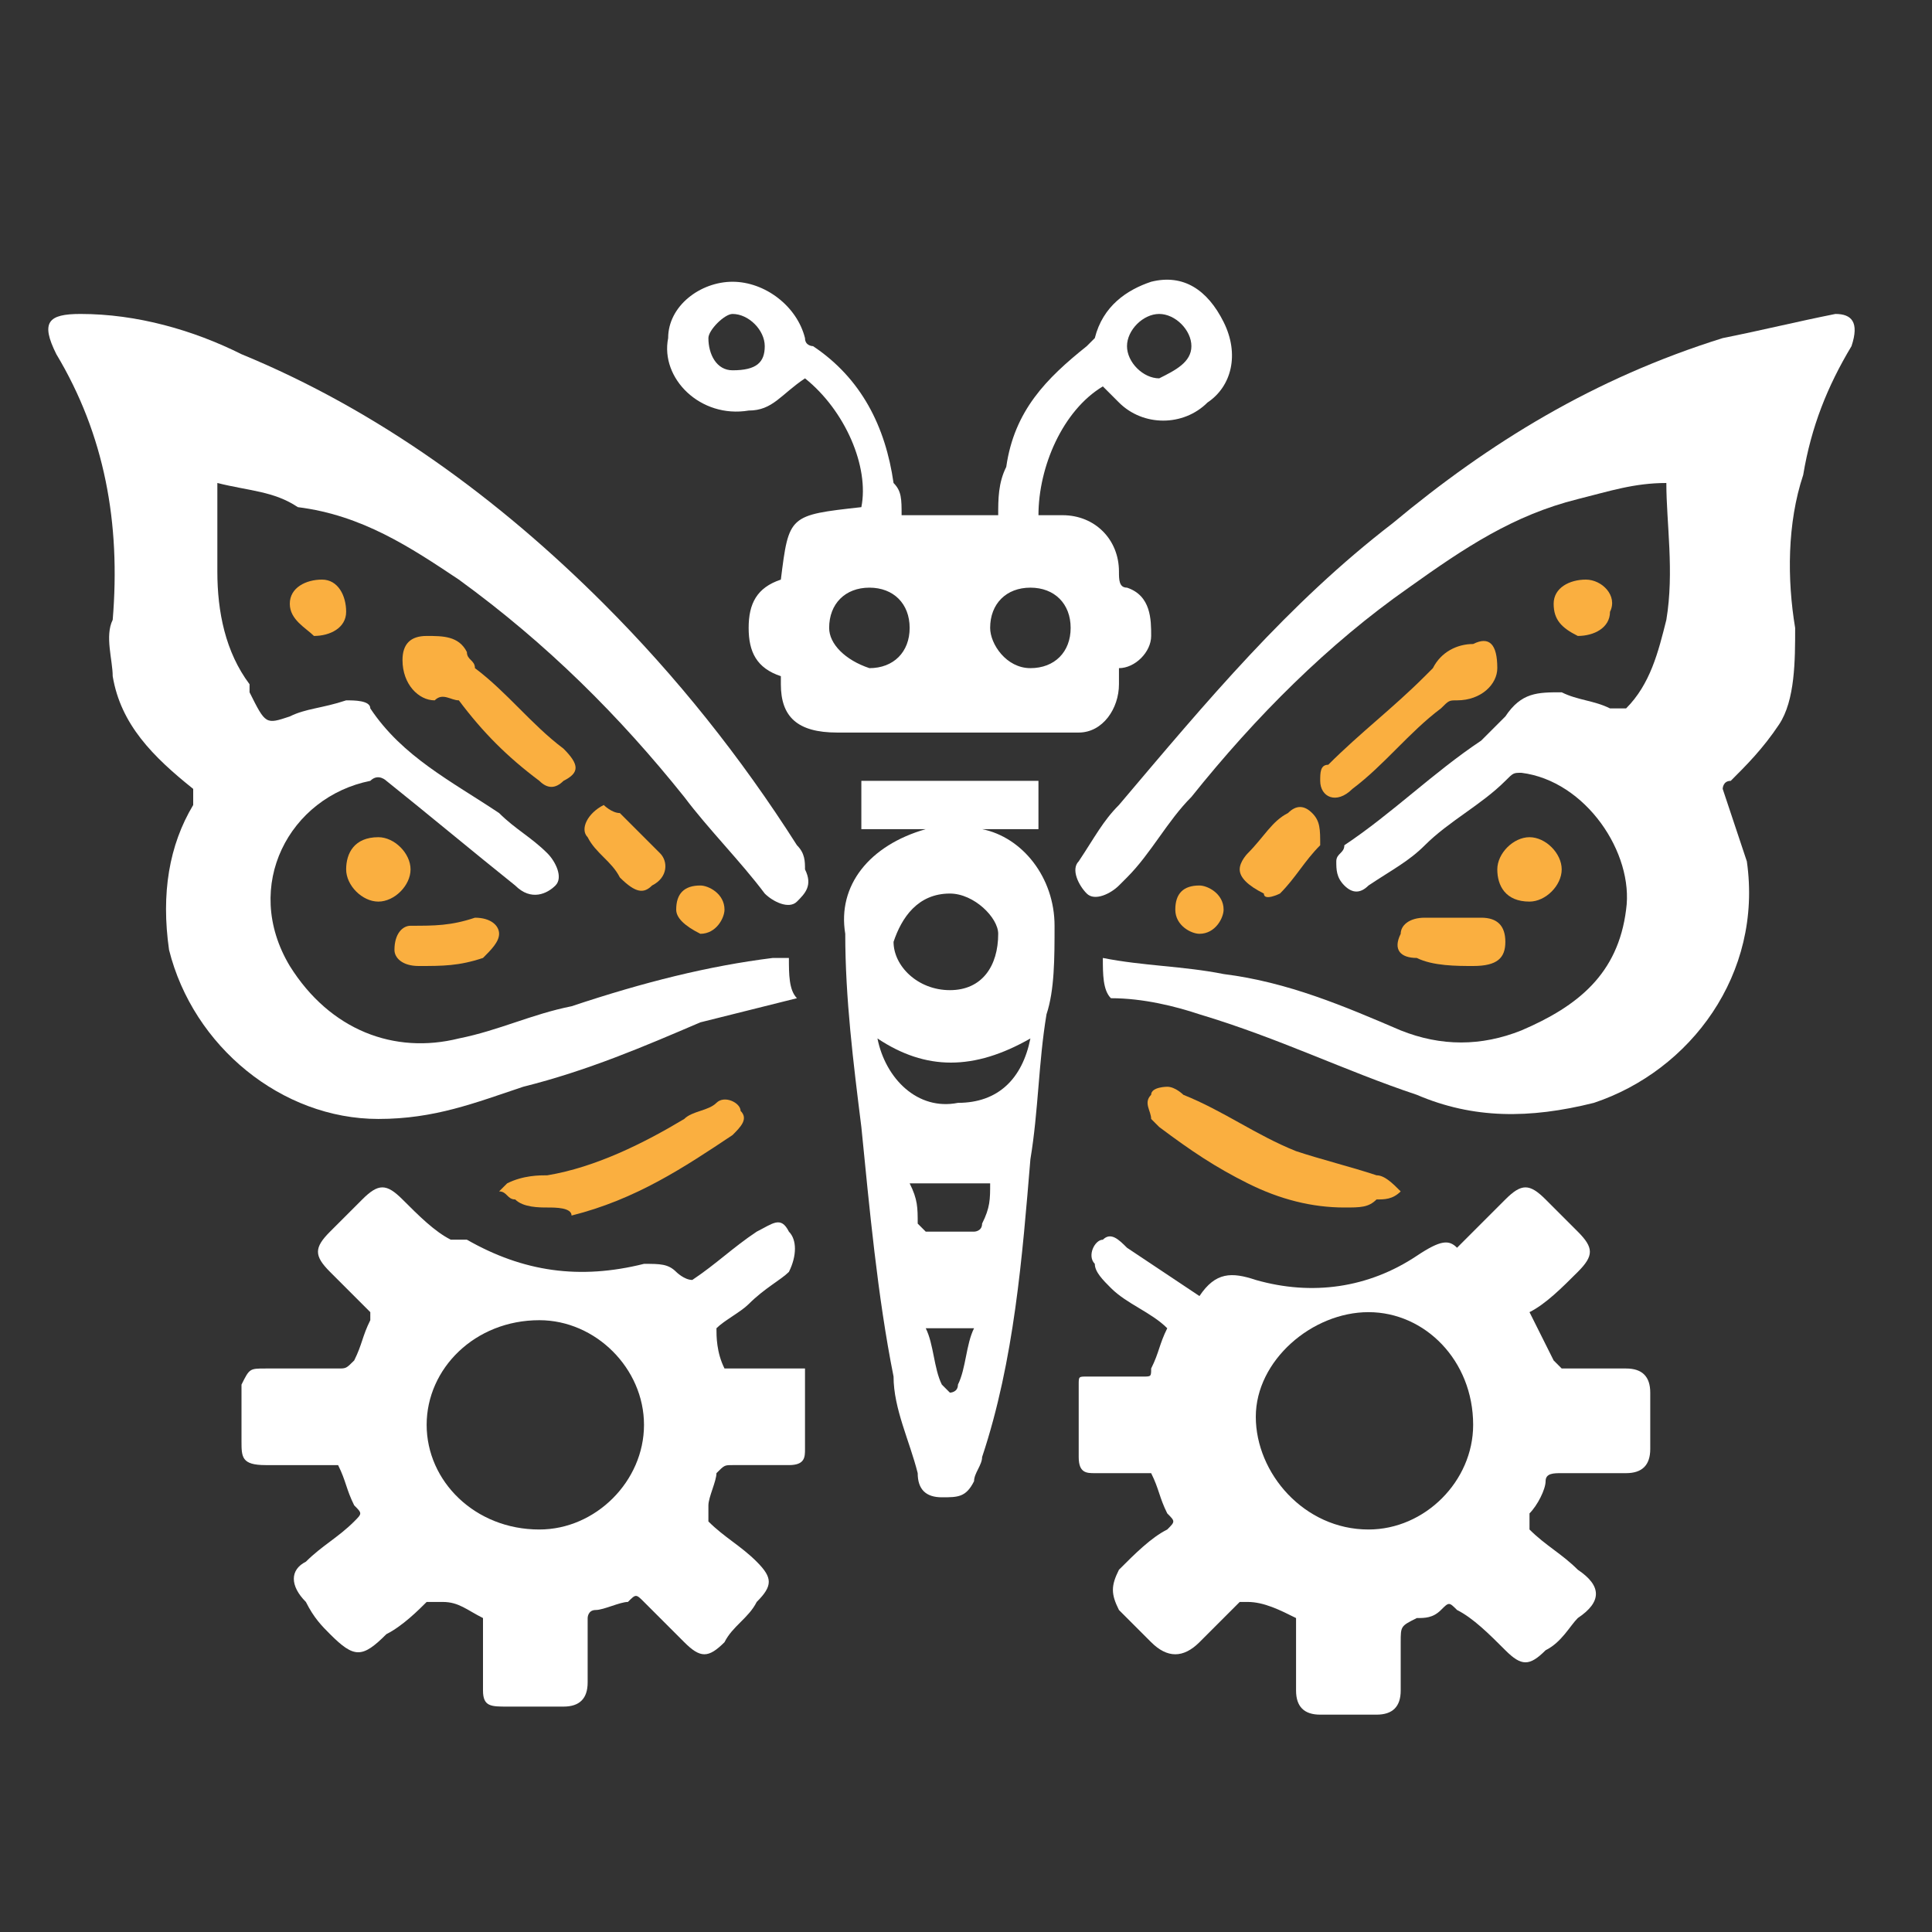 <?xml version="1.0" encoding="utf-8"?>
<!-- Generator: Adobe Illustrator 26.5.0, SVG Export Plug-In . SVG Version: 6.00 Build 0)  -->
<svg version="1.1" id="Layer_1" xmlns="http://www.w3.org/2000/svg" xmlns:xlink="http://www.w3.org/1999/xlink" x="0px" y="0px"
	 viewBox="0 0 24 24" style="enable-background:new 0 0 24 24;" xml:space="preserve" width="50" height="50">
<rect x="0" y="0" width="24" height="24" fill="#333333" stroke="none"/>
<style type="text/css">
	.st0{fill:#FFFFFF;}
	.st1{fill:#FAAF40;}
</style>
<g>
	<path class="st0" d="M2.7,6c0,0.4,0,0.8,0,1.1c0,0.5,0.1,1,0.4,1.4c0,0,0,0,0,0.1C3.3,9,3.3,9,3.6,8.9c0.2-0.1,0.4-0.1,0.7-0.2
		c0.1,0,0.3,0,0.3,0.1C5,9.4,5.6,9.7,6.2,10.1c0.2,0.2,0.4,0.3,0.6,0.5C6.9,10.7,7,10.9,6.9,11c-0.1,0.1-0.3,0.2-0.5,0
		c-0.5-0.4-1.1-0.9-1.6-1.3c0,0-0.1-0.1-0.2,0C3.6,9.9,3,11,3.6,12c0.5,0.8,1.3,1.1,2.1,0.9c0.5-0.1,0.9-0.3,1.4-0.4
		C8,12.2,8.8,12,9.6,11.9c0.1,0,0.1,0,0.2,0c0,0.2,0,0.4,0.1,0.5c-0.4,0.1-0.8,0.2-1.2,0.3C8,13,7.3,13.3,6.5,13.5
		c-0.6,0.2-1.1,0.4-1.8,0.4c-1.2,0-2.3-0.9-2.6-2.1C2,11.1,2.1,10.5,2.4,10c0-0.1,0-0.1,0-0.2C1.9,9.4,1.5,9,1.4,8.4
		c0-0.2-0.1-0.5,0-0.7c0.1-1.2-0.1-2.3-0.7-3.3C0.5,4,0.6,3.9,1,3.9c0.7,0,1.4,0.2,2,0.5c1.7,0.7,3.2,1.8,4.5,3.1
		c0.9,0.9,1.7,1.9,2.4,3c0.1,0.1,0.1,0.2,0.1,0.3c0.1,0.2,0,0.3-0.1,0.4c-0.1,0.1-0.3,0-0.4-0.1c-0.3-0.4-0.7-0.8-1-1.2
		c-0.8-1-1.7-1.9-2.8-2.7c-0.6-0.4-1.2-0.8-2-0.9C3.4,6.1,3.1,6.1,2.7,6z"/>
	<path class="st0" d="M13.7,11.9c0.5,0.1,1,0.1,1.5,0.2c0.8,0.1,1.5,0.4,2.2,0.7c0.5,0.2,1,0.2,1.5,0c0.7-0.3,1.2-0.7,1.3-1.5
		c0.1-0.7-0.5-1.6-1.3-1.7c-0.1,0-0.1,0-0.2,0.1c-0.3,0.3-0.7,0.5-1,0.8c-0.2,0.2-0.4,0.3-0.7,0.5c-0.1,0.1-0.2,0.1-0.3,0
		c-0.1-0.1-0.1-0.2-0.1-0.3c0-0.1,0.1-0.1,0.1-0.2c0.6-0.4,1.1-0.9,1.7-1.3c0.1-0.1,0.2-0.2,0.3-0.3c0.2-0.3,0.4-0.3,0.7-0.3
		c0.2,0.1,0.4,0.1,0.6,0.2c0.1,0,0.1,0,0.2,0c0.3-0.3,0.4-0.7,0.5-1.1c0.1-0.6,0-1.2,0-1.7c-0.4,0-0.7,0.1-1.1,0.2
		c-0.8,0.2-1.4,0.6-2.1,1.1c-1,0.7-1.9,1.6-2.7,2.6c-0.3,0.3-0.5,0.7-0.8,1c0,0-0.1,0.1-0.1,0.1c-0.1,0.1-0.3,0.2-0.4,0.1
		c-0.1-0.1-0.2-0.3-0.1-0.4c0.2-0.3,0.3-0.5,0.5-0.7C15,8.7,16,7.5,17.3,6.5c1.2-1,2.5-1.8,4.1-2.3c0.5-0.1,0.9-0.2,1.4-0.3
		C23,3.9,23.1,4,23,4.3c-0.3,0.5-0.5,1-0.6,1.6c-0.2,0.6-0.2,1.3-0.1,1.9c0,0.4,0,0.9-0.2,1.2c-0.2,0.3-0.4,0.5-0.6,0.7
		c-0.1,0-0.1,0.1-0.1,0.1c0.1,0.3,0.2,0.6,0.3,0.9c0.2,1.4-0.7,2.6-1.9,3c-0.8,0.2-1.5,0.2-2.2-0.1c-0.9-0.3-1.7-0.7-2.7-1
		c-0.3-0.1-0.7-0.2-1.1-0.2C13.7,12.3,13.7,12.1,13.7,11.9z"/>
	<path class="st0" d="M18.1,15.5c0.2-0.2,0.4-0.4,0.6-0.6c0.2-0.2,0.3-0.2,0.5,0c0.1,0.1,0.3,0.3,0.4,0.4c0.2,0.2,0.2,0.3,0,0.5
		c-0.2,0.2-0.4,0.4-0.6,0.5c0.1,0.2,0.2,0.4,0.3,0.6c0,0,0.1,0.1,0.1,0.1c0.3,0,0.5,0,0.8,0c0.2,0,0.3,0.1,0.3,0.3
		c0,0.2,0,0.4,0,0.7c0,0.2-0.1,0.3-0.3,0.3c-0.3,0-0.5,0-0.8,0c-0.1,0-0.2,0-0.2,0.1c0,0.1-0.1,0.3-0.2,0.4c0,0.1,0,0.1,0,0.2
		c0.2,0.2,0.4,0.3,0.6,0.5c0.3,0.2,0.3,0.4,0,0.6c-0.1,0.1-0.2,0.3-0.4,0.4c-0.2,0.2-0.3,0.2-0.5,0c-0.2-0.2-0.4-0.4-0.6-0.5
		c-0.1-0.1-0.1-0.1-0.2,0c-0.1,0.1-0.2,0.1-0.3,0.1c-0.2,0.1-0.2,0.1-0.2,0.3c0,0.2,0,0.4,0,0.6c0,0.2-0.1,0.3-0.3,0.3
		c-0.2,0-0.5,0-0.7,0c-0.2,0-0.3-0.1-0.3-0.3c0-0.3,0-0.6,0-0.9c-0.2-0.1-0.4-0.2-0.6-0.2c0,0-0.1,0-0.1,0c-0.2,0.2-0.3,0.3-0.5,0.5
		c-0.2,0.2-0.4,0.2-0.6,0c-0.1-0.1-0.3-0.3-0.4-0.4c-0.1-0.2-0.1-0.3,0-0.5c0.2-0.2,0.4-0.4,0.6-0.5c0.1-0.1,0.1-0.1,0-0.2
		c-0.1-0.2-0.1-0.3-0.2-0.5c-0.2,0-0.5,0-0.7,0c-0.1,0-0.2,0-0.2-0.2c0-0.3,0-0.6,0-0.9c0-0.1,0-0.1,0.1-0.1c0.2,0,0.5,0,0.7,0
		c0.1,0,0.1,0,0.1-0.1c0.1-0.2,0.1-0.3,0.2-0.5c-0.2-0.2-0.5-0.3-0.7-0.5c-0.1-0.1-0.2-0.2-0.2-0.3c-0.1-0.1,0-0.3,0.1-0.3
		c0.1-0.1,0.2,0,0.3,0.1c0.3,0.2,0.6,0.4,0.9,0.6c0.2-0.3,0.4-0.3,0.7-0.2c0.7,0.2,1.4,0.1,2-0.3C17.9,15.4,18,15.4,18.1,15.5
		C18.1,15.4,18.1,15.4,18.1,15.5z M17,19c0.7,0,1.3-0.6,1.3-1.3c0-0.8-0.6-1.4-1.3-1.4c-0.7,0-1.4,0.6-1.4,1.3
		C15.6,18.3,16.2,19,17,19z"/>
	<path class="st0" d="M6,20.1c-0.2-0.1-0.3-0.2-0.5-0.2c0,0-0.1,0-0.2,0C5.2,20,5,20.2,4.8,20.3c-0.3,0.3-0.4,0.3-0.7,0
		c-0.1-0.1-0.2-0.2-0.3-0.4c-0.2-0.2-0.2-0.4,0-0.5c0.2-0.2,0.4-0.3,0.6-0.5c0.1-0.1,0.1-0.1,0-0.2c-0.1-0.2-0.1-0.3-0.2-0.5
		c-0.3,0-0.6,0-0.9,0c-0.3,0-0.3-0.1-0.3-0.3c0-0.2,0-0.5,0-0.7C3.1,17,3.1,17,3.3,17c0.3,0,0.6,0,0.9,0c0.1,0,0.1,0,0.2-0.1
		c0.1-0.2,0.1-0.3,0.2-0.5c0,0,0-0.1,0-0.1c-0.2-0.2-0.3-0.3-0.5-0.5c-0.2-0.2-0.2-0.3,0-0.5c0.1-0.1,0.3-0.3,0.4-0.4
		c0.2-0.2,0.3-0.2,0.5,0c0.2,0.2,0.4,0.4,0.6,0.5c0,0,0.1,0,0.1,0c0,0,0.1,0,0.1,0c0.7,0.4,1.4,0.5,2.2,0.3c0.2,0,0.3,0,0.4,0.1
		c0,0,0.1,0.1,0.2,0.1c0.3-0.2,0.5-0.4,0.8-0.6c0.2-0.1,0.3-0.2,0.4,0c0.1,0.1,0.1,0.3,0,0.5c-0.1,0.1-0.3,0.2-0.5,0.4
		c-0.1,0.1-0.3,0.2-0.4,0.3C8.9,16.6,8.9,16.8,9,17c0.3,0,0.6,0,1,0c0,0.2,0,0.4,0,0.6c0,0.1,0,0.3,0,0.4c0,0.1,0,0.2-0.2,0.2
		c-0.2,0-0.4,0-0.7,0c-0.1,0-0.1,0-0.2,0.1c0,0.1-0.1,0.3-0.1,0.4c0,0.1,0,0.1,0,0.2c0.2,0.2,0.4,0.3,0.6,0.5c0.2,0.2,0.2,0.3,0,0.5
		c-0.1,0.2-0.3,0.3-0.4,0.5c-0.2,0.2-0.3,0.2-0.5,0c-0.2-0.2-0.3-0.3-0.5-0.5c-0.1-0.1-0.1-0.1-0.2,0C7.7,19.9,7.5,20,7.4,20
		c-0.1,0-0.1,0.1-0.1,0.1c0,0.3,0,0.5,0,0.8c0,0.2-0.1,0.3-0.3,0.3c-0.2,0-0.5,0-0.7,0C6.1,21.2,6,21.2,6,21C6,20.7,6,20.4,6,20.1z
		 M6.7,19C7.4,19,8,18.4,8,17.7c0-0.7-0.6-1.3-1.3-1.3c-0.8,0-1.4,0.6-1.4,1.3C5.3,18.4,5.9,19,6.7,19z"/>
	<path class="st0" d="M11.2,6.4c0.4,0,0.8,0,1.2,0c0-0.2,0-0.4,0.1-0.6c0.1-0.7,0.5-1.1,1-1.5c0,0,0.1-0.1,0.1-0.1
		c0.1-0.4,0.4-0.6,0.7-0.7c0.4-0.1,0.7,0.1,0.9,0.5c0.2,0.4,0.1,0.8-0.2,1c-0.3,0.3-0.8,0.3-1.1,0c-0.1-0.1-0.1-0.1-0.2-0.2
		c-0.5,0.3-0.8,1-0.8,1.6c0.1,0,0.2,0,0.3,0c0.4,0,0.7,0.3,0.7,0.7c0,0.1,0,0.2,0.1,0.2c0.3,0.1,0.3,0.4,0.3,0.6
		c0,0.2-0.2,0.4-0.4,0.4c0,0,0,0.1,0,0.2c0,0.3-0.2,0.6-0.5,0.6c-0.5,0-1,0-1.4,0c-0.5,0-1.1,0-1.6,0c-0.5,0-0.7-0.2-0.7-0.6
		c0,0,0,0,0-0.1C9.4,8.3,9.3,8.1,9.3,7.8c0-0.3,0.1-0.5,0.4-0.6c0.1-0.8,0.1-0.8,1-0.9c0.1-0.5-0.2-1.2-0.7-1.6
		C9.7,4.9,9.6,5.1,9.3,5.1c-0.6,0.1-1.1-0.4-1-0.9c0-0.4,0.4-0.7,0.8-0.7c0.4,0,0.8,0.3,0.9,0.7c0,0.1,0.1,0.1,0.1,0.1
		c0.6,0.4,0.9,1,1,1.7C11.2,6.1,11.2,6.2,11.2,6.4z M10.8,8.3c0.3,0,0.5-0.2,0.5-0.5c0-0.3-0.2-0.5-0.5-0.5c-0.3,0-0.5,0.2-0.5,0.5
		C10.3,8,10.5,8.2,10.8,8.3z M12.8,8.3c0.3,0,0.5-0.2,0.5-0.5c0-0.3-0.2-0.5-0.5-0.5c-0.3,0-0.5,0.2-0.5,0.5
		C12.3,8,12.5,8.3,12.8,8.3z M9.5,4.3c0-0.2-0.2-0.4-0.4-0.4C9,3.9,8.8,4.1,8.8,4.2c0,0.2,0.1,0.4,0.3,0.4C9.4,4.6,9.5,4.5,9.5,4.3z
		 M14.8,4.3c0-0.2-0.2-0.4-0.4-0.4c-0.2,0-0.4,0.2-0.4,0.4c0,0.2,0.2,0.4,0.4,0.4C14.6,4.6,14.8,4.5,14.8,4.3z"/>
	<path class="st0" d="M11.5,10.3c-0.3,0-0.5,0-0.8,0c0-0.2,0-0.4,0-0.6c0.7,0,1.5,0,2.2,0c0,0.2,0,0.4,0,0.6c-0.3,0-0.5,0-0.8,0
		c0,0,0,0,0,0c0,0,0.1,0,0.1,0c0.5,0.1,0.9,0.6,0.9,1.2c0,0.4,0,0.8-0.1,1.1c-0.1,0.6-0.1,1.2-0.2,1.8c-0.1,1.2-0.2,2.5-0.6,3.7
		c0,0.1-0.1,0.2-0.1,0.3c-0.1,0.2-0.2,0.2-0.4,0.2c-0.2,0-0.3-0.1-0.3-0.3c-0.1-0.4-0.3-0.8-0.3-1.2c-0.2-1-0.3-2.1-0.4-3.1
		c-0.1-0.8-0.2-1.6-0.2-2.4C10.4,11,10.8,10.5,11.5,10.3z M11.8,11.1c-0.4,0-0.6,0.3-0.7,0.6c0,0.3,0.3,0.6,0.7,0.6
		c0.4,0,0.6-0.3,0.6-0.7C12.4,11.4,12.1,11.1,11.8,11.1z M10.9,12.9c0.1,0.5,0.5,0.9,1,0.8c0.5,0,0.8-0.3,0.9-0.8
		C12.1,13.3,11.5,13.3,10.9,12.9z M11.3,14.7c0.1,0.2,0.1,0.3,0.1,0.5c0,0,0.1,0.1,0.1,0.1c0.2,0,0.4,0,0.6,0c0,0,0.1,0,0.1-0.1
		c0.1-0.2,0.1-0.3,0.1-0.5C12,14.7,11.6,14.7,11.3,14.7z M12.1,16.5c-0.2,0-0.4,0-0.6,0c0.1,0.2,0.1,0.5,0.2,0.7
		c0,0,0.1,0.1,0.1,0.1c0,0,0.1,0,0.1-0.1C12,17,12,16.7,12.1,16.5z"/>
	<path class="st1" d="M16.7,15c-0.4,0-0.8-0.1-1.2-0.3c-0.4-0.2-0.7-0.4-1.1-0.7c0,0-0.1-0.1-0.1-0.1c0-0.1-0.1-0.2,0-0.3
		c0-0.1,0.2-0.1,0.2-0.1c0.1,0,0.2,0.1,0.2,0.1c0.5,0.2,0.9,0.5,1.4,0.7c0.3,0.1,0.7,0.2,1,0.3c0.1,0,0.2,0.1,0.3,0.2
		c-0.1,0.1-0.2,0.1-0.3,0.1C17,15,16.9,15,16.7,15z"/>
	<path class="st1" d="M6.8,15c-0.1,0-0.3,0-0.4-0.1c-0.1,0-0.1-0.1-0.2-0.1c0,0,0.1-0.1,0.1-0.1c0.2-0.1,0.4-0.1,0.5-0.1
		c0.6-0.1,1.2-0.4,1.7-0.7c0.1-0.1,0.3-0.1,0.4-0.2c0.1-0.1,0.3,0,0.3,0.1c0.1,0.1,0,0.2-0.1,0.3c-0.6,0.4-1.2,0.8-2,1
		C7.1,15,6.9,15,6.8,15z"/>
	<path class="st1" d="M5,8.2C5,8,5.1,7.9,5.3,7.9c0.2,0,0.4,0,0.5,0.2c0,0.1,0.1,0.1,0.1,0.2c0.4,0.3,0.7,0.7,1.1,1
		c0.2,0.2,0.2,0.3,0,0.4C6.9,9.8,6.8,9.8,6.7,9.7C6.3,9.4,6,9.1,5.7,8.7C5.6,8.7,5.5,8.6,5.4,8.7C5.2,8.7,5,8.5,5,8.2z"/>
	<path class="st1" d="M18.6,8.3c0,0.2-0.2,0.4-0.5,0.4c-0.1,0-0.1,0-0.2,0.1c-0.4,0.3-0.7,0.7-1.1,1c-0.2,0.2-0.4,0.1-0.4-0.1
		c0-0.1,0-0.2,0.1-0.2c0.4-0.4,0.8-0.7,1.2-1.1c0,0,0.1-0.1,0.1-0.1c0.1-0.2,0.3-0.3,0.5-0.3C18.5,7.9,18.6,8,18.6,8.3z"/>
	<path class="st1" d="M5.2,12c-0.2,0-0.3-0.1-0.3-0.2c0-0.2,0.1-0.3,0.2-0.3c0.3,0,0.5,0,0.8-0.1c0.2,0,0.3,0.1,0.3,0.2
		c0,0.1-0.1,0.2-0.2,0.3C5.7,12,5.5,12,5.2,12z"/>
	<path class="st1" d="M18.3,12c-0.2,0-0.5,0-0.7-0.1c-0.2,0-0.3-0.1-0.2-0.3c0-0.1,0.1-0.2,0.3-0.2c0.2,0,0.5,0,0.7,0
		c0.2,0,0.3,0.1,0.3,0.3C18.7,11.9,18.6,12,18.3,12C18.3,12,18.3,12,18.3,12C18.3,12,18.3,12,18.3,12z"/>
	<path class="st1" d="M15.4,10.8c0-0.1,0.1-0.2,0.1-0.2c0.2-0.2,0.3-0.4,0.5-0.5c0.1-0.1,0.2-0.1,0.3,0c0.1,0.1,0.1,0.2,0.1,0.4
		c-0.2,0.2-0.3,0.4-0.5,0.6c0,0-0.2,0.1-0.2,0C15.5,11,15.4,10.9,15.4,10.8z"/>
	<path class="st1" d="M7.5,10c0,0,0.1,0.1,0.2,0.1c0.2,0.2,0.3,0.3,0.5,0.5c0.1,0.1,0.1,0.3-0.1,0.4c-0.1,0.1-0.2,0.1-0.4-0.1
		c-0.1-0.2-0.3-0.3-0.4-0.5C7.2,10.3,7.3,10.1,7.5,10C7.5,10,7.5,10,7.5,10z"/>
	<path class="st1" d="M18.6,10.8c0-0.2,0.2-0.4,0.4-0.4c0.2,0,0.4,0.2,0.4,0.4c0,0.2-0.2,0.4-0.4,0.4C18.7,11.2,18.6,11,18.6,10.8z"
		/>
	<path class="st1" d="M4.3,10.8c0-0.2,0.1-0.4,0.4-0.4c0.2,0,0.4,0.2,0.4,0.4c0,0.2-0.2,0.4-0.4,0.4C4.5,11.2,4.3,11,4.3,10.8z"/>
	<path class="st1" d="M3.6,7.5c0-0.2,0.2-0.3,0.4-0.3c0.2,0,0.3,0.2,0.3,0.4c0,0.2-0.2,0.3-0.4,0.3C3.8,7.8,3.6,7.7,3.6,7.5z"/>
	<path class="st1" d="M19.3,7.5c0-0.2,0.2-0.3,0.4-0.3c0.2,0,0.4,0.2,0.3,0.4c0,0.2-0.2,0.3-0.4,0.3C19.4,7.8,19.3,7.7,19.3,7.5z"/>
	<path class="st1" d="M14.9,11c0.1,0,0.3,0.1,0.3,0.3c0,0.1-0.1,0.3-0.3,0.3c-0.1,0-0.3-0.1-0.3-0.3C14.6,11.1,14.7,11,14.9,11z"/>
	<path class="st1" d="M8.4,11.3c0-0.2,0.1-0.3,0.3-0.3C8.8,11,9,11.1,9,11.3c0,0.1-0.1,0.3-0.3,0.3C8.5,11.5,8.4,11.4,8.4,11.3z"/>
</g>
</svg>
